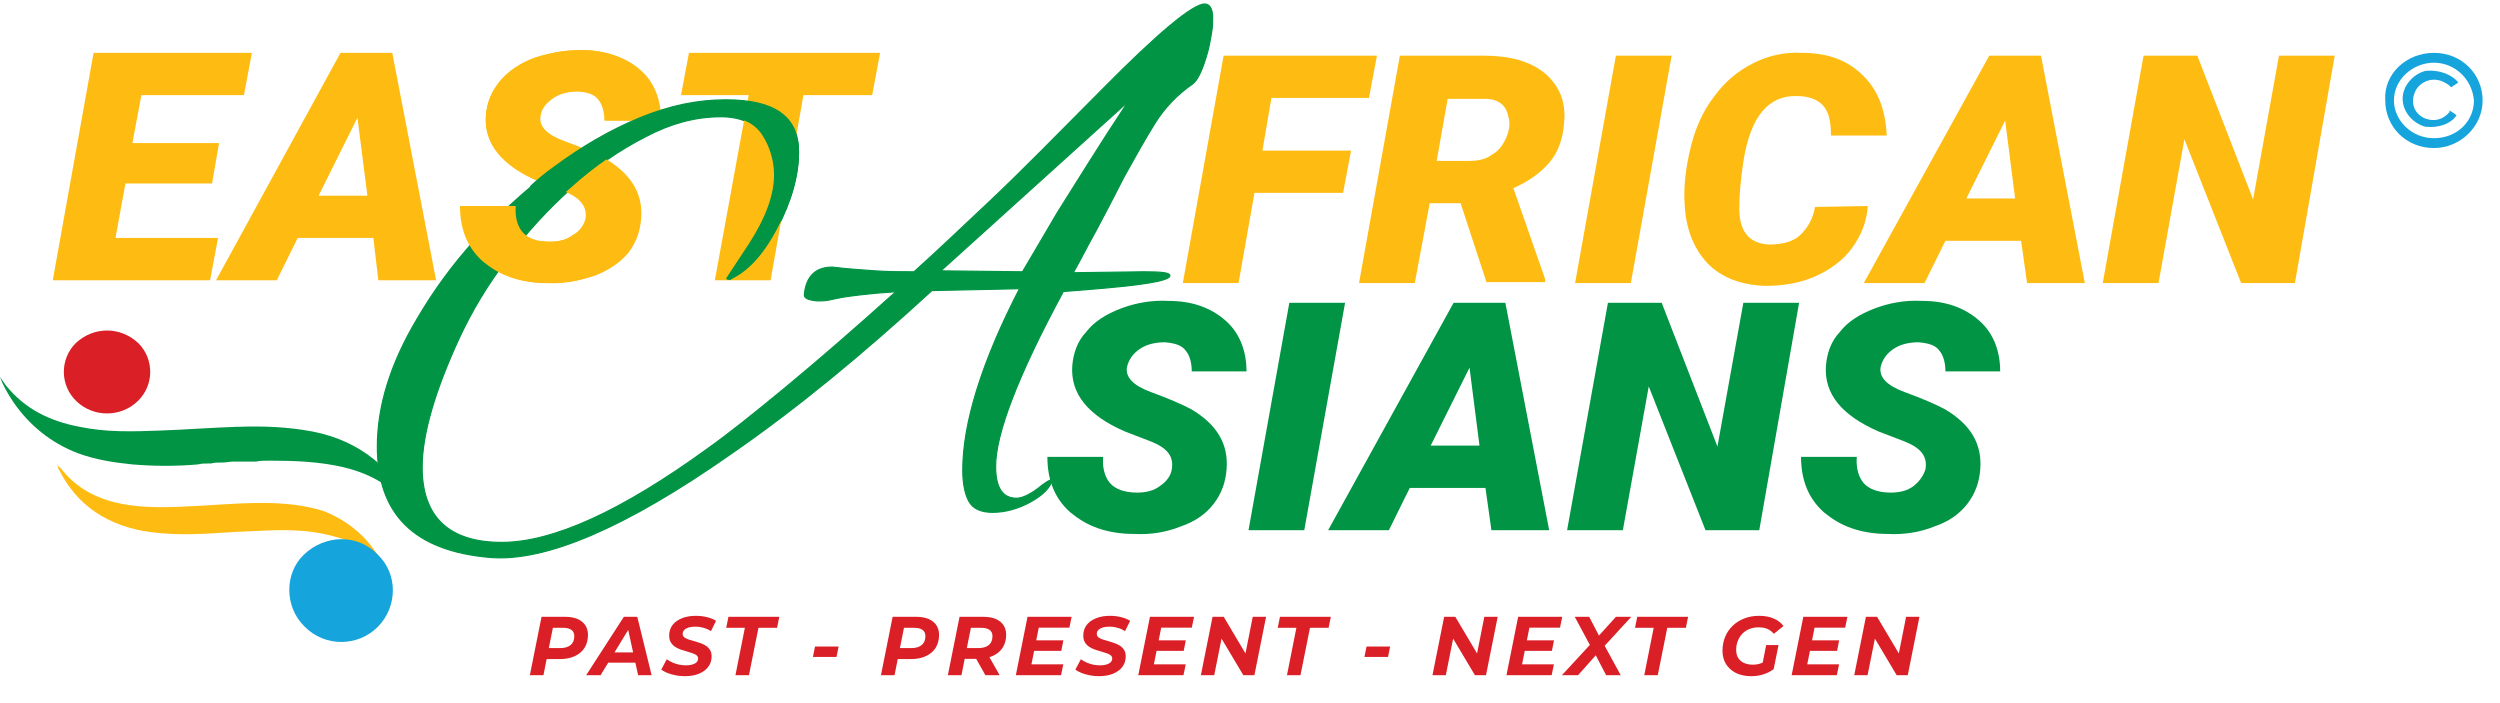<svg width="626" height="176" viewBox="0 0 626 176" fill="none" xmlns="http://www.w3.org/2000/svg">
<path d="M34.403 100.525C30.165 104.525 23.434 104.525 19.196 100.525C14.958 96.525 14.958 89.938 18.947 85.938C23.434 81.703 30.165 81.703 34.653 85.938C38.642 89.938 38.642 96.525 34.403 100.525Z" fill="#DA1F26"/>
<path d="M122.659 139.582C103.712 137.935 94.487 128.759 94.487 111.819C94.487 101.701 97.728 91.114 104.459 79.82C108.448 72.997 113.185 66.409 119.168 59.821C125.152 53.468 131.633 47.586 138.614 42.175C145.594 36.998 152.824 32.763 160.303 29.705C167.782 26.646 174.763 25.234 181.743 25.234C193.959 25.234 199.943 29.469 199.943 38.175C199.943 43.822 198.198 50.41 194.458 57.468C190.718 64.526 189.223 66.409 185.483 68.291C185.234 68.526 185.483 67.35 184.984 67.35C184.735 67.35 183.987 68.056 183.987 67.82L187.727 61.233C191.965 54.645 193.959 48.998 193.959 44.057C193.959 40.528 192.962 37.234 190.968 33.94C188.973 30.881 185.483 29.234 180.497 29.234C174.264 29.234 168.032 30.881 161.799 34.175C155.317 37.469 149.085 41.704 143.101 47.116C137.118 52.527 131.634 58.409 126.897 64.997C121.911 71.585 118.171 77.938 115.179 84.29C108.947 97.701 105.706 108.76 105.706 116.995C105.706 129.465 112.437 135.817 125.65 135.817C138.365 135.817 155.567 128.053 177.256 112.289C182.242 108.76 188.724 103.584 196.702 96.996C204.679 90.408 213.904 82.408 224.374 72.997C222.879 73.232 221.133 73.232 218.89 73.467C216.646 73.703 214.153 73.938 211.161 74.409C209.915 74.644 208.668 74.879 207.671 75.114C206.674 75.35 205.427 75.35 204.679 75.35C202.186 75.114 201.189 74.644 201.438 73.467C201.937 69.232 204.181 66.879 208.419 66.879C212.158 67.35 215.898 67.585 219.139 67.82C222.38 68.056 225.621 68.056 228.862 68.056C233.599 63.821 239.831 57.939 247.809 50.41C255.787 42.88 265.011 33.469 275.98 22.411C289.941 8.294 298.667 1 301.658 1C302.905 1 303.653 2.176 303.653 4.529C303.653 5.47 303.653 6.647 303.404 8.059C303.154 9.47 302.905 11.117 302.406 12.999C301.16 17.47 299.913 20.058 298.667 20.999C294.927 23.587 291.686 26.881 289.193 30.881C286.7 34.881 284.207 39.351 281.465 44.292C278.972 49.233 276.479 53.939 274.484 57.703C272.241 61.703 270.495 65.232 268.75 68.291L286.451 68.056C290.938 68.056 292.933 68.291 292.933 68.997C292.933 69.232 292.933 69.232 292.683 69.468C290.689 70.879 281.714 71.82 266.257 72.997C254.789 94.172 249.305 108.76 249.305 116.759C249.305 122.171 251.05 124.759 254.54 124.759C255.787 124.759 257.532 124.053 259.775 122.406C261.77 120.759 263.016 120.053 263.515 120.053C263.515 119.818 263.515 119.818 263.764 119.818C263.764 119.818 263.764 120.053 263.515 120.053C263.016 122.171 261.022 124.053 258.03 125.7C255.039 127.347 251.798 128.288 248.557 128.288C245.565 128.288 243.571 127.347 242.574 125.465C241.576 123.583 241.078 120.995 241.078 117.701C241.078 105.936 245.814 90.643 255.288 72.291L233.349 72.761C216.147 88.525 199.693 102.172 182.99 113.701C156.813 132.053 136.62 140.758 122.659 139.582ZM256.036 68.056C257.532 65.468 260.523 60.527 264.761 53.233C269.249 46.174 274.983 36.763 282.462 25.47L235.593 67.82L256.036 68.056Z" fill="#009444"/>
<path d="M263.515 120.053C263.016 120.053 261.77 120.759 259.775 122.406C257.532 124.053 255.787 124.759 254.54 124.759C251.05 124.759 249.305 122.171 249.305 116.759C249.305 108.76 254.789 94.172 266.257 72.997C281.714 71.82 290.689 70.879 292.683 69.468C292.933 69.232 292.933 69.232 292.933 68.997C292.933 68.291 290.938 68.056 286.451 68.056L268.75 68.291C270.495 65.232 272.241 61.703 274.484 57.703C276.479 53.939 278.972 49.233 281.465 44.292C284.207 39.351 286.7 34.881 289.193 30.881C291.686 26.881 294.927 23.587 298.667 20.999C299.913 20.058 301.16 17.47 302.406 12.999C302.905 11.117 303.154 9.47 303.404 8.059C303.653 6.647 303.653 5.47 303.653 4.529C303.653 2.176 302.905 1 301.658 1C298.667 1 289.941 8.294 275.98 22.411C265.011 33.469 255.787 42.88 247.809 50.41C239.831 57.939 233.599 63.821 228.862 68.056C225.621 68.056 222.38 68.056 219.139 67.82C215.898 67.585 212.158 67.35 208.419 66.879C204.181 66.879 201.937 69.232 201.438 73.467C201.189 74.644 202.186 75.114 204.679 75.35C205.427 75.35 206.674 75.35 207.671 75.114C208.668 74.879 209.915 74.644 211.161 74.409C214.153 73.938 216.646 73.703 218.89 73.467C221.133 73.232 222.879 73.232 224.374 72.997C213.904 82.408 204.679 90.408 196.702 96.996C188.724 103.584 182.242 108.76 177.256 112.289C155.567 128.053 138.365 135.817 125.65 135.817C112.437 135.817 105.706 129.465 105.706 116.995C105.706 108.76 108.947 97.701 115.179 84.29C118.171 77.938 121.911 71.585 126.897 64.997C131.634 58.409 137.118 52.527 143.101 47.116C149.085 41.704 155.317 37.469 161.799 34.175C168.032 30.881 174.264 29.234 180.497 29.234C185.483 29.234 188.973 30.881 190.968 33.94C192.962 37.234 193.959 40.528 193.959 44.057C193.959 48.998 191.965 54.645 187.727 61.233L183.987 67.82C183.987 68.056 184.735 67.35 184.984 67.35C185.483 67.35 185.234 68.526 185.483 68.291C189.223 66.409 190.718 64.526 194.458 57.468C198.198 50.41 199.943 43.822 199.943 38.175C199.943 29.469 193.959 25.234 181.743 25.234C174.763 25.234 167.782 26.646 160.303 29.705C152.824 32.763 145.594 36.998 138.614 42.175C131.633 47.586 125.152 53.468 119.168 59.821C113.185 66.409 108.448 72.997 104.459 79.82C97.728 91.114 94.487 101.701 94.487 111.819C94.487 128.759 103.712 137.935 122.659 139.582C136.62 140.758 156.813 132.053 182.99 113.701C199.693 102.172 216.147 88.525 233.349 72.761L255.288 72.291C245.814 90.643 241.078 105.936 241.078 117.701C241.078 120.995 241.576 123.583 242.574 125.465C243.571 127.347 245.565 128.288 248.557 128.288C251.798 128.288 255.039 127.347 258.03 125.7C261.022 124.053 263.016 122.171 263.515 120.053ZM263.515 120.053C263.515 119.818 263.515 119.818 263.764 119.818C263.764 119.818 263.764 120.053 263.515 120.053ZM256.036 68.056C257.532 65.468 260.523 60.527 264.761 53.233C269.249 46.174 274.983 36.763 282.462 25.47L235.593 67.82L256.036 68.056Z" stroke="#009444" stroke-width="0.293" stroke-miterlimit="10"/>
<path d="M146.593 54.879C147.091 52.056 145.596 49.703 141.607 48.056L134.876 45.468C125.651 41.468 121.164 36.057 121.663 28.998C121.912 25.939 122.909 22.881 125.153 20.528C127.147 17.94 130.139 16.058 133.878 14.646C137.369 13.234 141.358 12.528 145.596 12.528C151.33 12.528 156.066 14.175 159.806 17.469C163.296 20.528 165.041 24.998 165.041 30.174H151.33C151.33 28.057 150.831 26.175 149.834 24.998C148.837 23.587 147.091 23.116 144.598 22.881C142.355 22.881 140.111 23.351 138.366 24.528C136.621 25.704 135.624 27.116 135.125 28.998C134.626 31.586 136.621 33.704 141.108 35.351C145.596 36.998 148.837 38.409 151.08 39.586C157.562 43.35 160.554 48.291 160.055 54.644C159.806 57.938 158.809 60.761 156.814 63.349C154.82 65.938 152.078 67.82 148.587 68.996C145.097 70.408 141.108 71.114 136.87 70.879C133.629 70.879 130.637 70.408 127.895 69.467C125.153 68.526 122.909 67.114 120.915 65.467C116.926 61.938 115.181 57.232 115.181 51.585H129.142C128.892 54.409 129.64 56.761 130.887 58.173C132.133 59.585 134.377 60.526 137.618 60.526C139.862 60.526 141.856 60.056 143.352 58.879C145.097 57.938 146.094 56.526 146.593 54.879Z" fill="#FEBC12"/>
<path d="M53.1 45.94H31.411L28.918 59.586H54.596L52.602 70.174H13.212L23.433 13.236H63.073L61.078 23.823H35.4L33.156 35.823H54.846L53.1 45.94Z" fill="#FEBC12"/>
<path d="M93.49 59.586H74.543L69.308 70.174H54.101L85.263 13.236H98.227L109.197 70.174H94.737L93.49 59.586ZM79.779 48.999H91.995L89.502 29.47L79.779 48.999Z" fill="#FEBC12"/>
<path d="M218.386 23.823H201.184L192.957 70.174H178.996L187.472 23.823H170.52L172.514 13.236H220.38L218.386 23.823Z" fill="#FEBC12"/>
<path d="M336.311 48.291H314.123L310.134 70.878H296.173L306.394 13.939H344.787L342.793 24.527H318.361L316.117 37.703H338.305L336.311 48.291Z" fill="#FEBC12"/>
<path d="M365.731 50.879H358.002L354.263 70.878H340.302L350.523 13.939H371.465C378.196 13.939 383.182 15.351 386.921 18.41C390.412 21.468 392.157 25.468 391.658 30.645C391.409 34.644 390.162 38.173 387.919 40.762C385.675 43.35 382.683 45.467 378.944 47.114L386.921 69.937V70.643H372.213L365.731 50.879ZM359.747 40.291H367.974C370.218 40.291 372.213 39.821 373.708 38.644C375.454 37.703 376.451 36.056 377.199 34.409C377.947 32.527 378.196 30.88 377.697 29.233C377.199 26.409 375.204 24.762 371.963 24.762H362.49L359.747 40.291Z" fill="#FEBC12"/>
<path d="M408.36 70.878H394.399L404.621 13.939H418.582L408.36 70.878Z" fill="#FEBC12"/>
<path d="M467.695 51.585C467.446 55.585 465.95 59.114 463.706 62.173C461.462 65.231 458.221 67.584 454.482 69.231C450.742 70.878 446.504 71.584 442.017 71.584C435.784 71.349 431.047 69.466 427.557 65.937C424.067 62.173 422.072 57.232 421.823 50.879C421.574 46.644 422.072 42.173 423.319 36.997C424.565 31.821 426.56 27.586 429.302 24.057C432.045 20.292 435.285 17.704 439.025 15.822C442.765 13.94 446.753 12.998 451.241 13.234C457.723 13.234 462.709 15.116 466.448 18.881C470.188 22.41 472.182 27.586 472.432 33.939H458.471C458.471 30.409 457.972 28.056 456.476 26.41C455.23 24.998 452.986 24.057 449.994 24.057C442.765 23.821 438.277 29.233 436.532 40.526C435.784 45.468 435.535 49.232 435.535 51.35C435.285 57.702 437.778 60.996 443.014 61.231C446.255 61.231 448.997 60.526 450.742 58.879C452.487 57.232 453.983 54.879 454.482 51.82L467.695 51.585Z" fill="#FEBC12"/>
<path d="M506.082 60.29H487.135L481.9 70.878H466.692L498.105 13.939H511.068L522.038 70.878H507.578L506.082 60.29ZM492.371 49.702H504.586L502.093 30.174L492.371 49.702Z" fill="#FEBC12"/>
<path d="M574.644 70.878H561.182L546.971 34.879L540.489 70.878H526.528L536.75 13.939H550.212L564.173 49.938L570.655 13.939H584.616L574.644 70.878Z" fill="#FEBC12"/>
<path d="M293.428 117.465C293.926 114.406 292.43 112.289 288.441 110.642L281.71 108.054C272.486 104.054 267.999 98.642 268.497 91.584C268.747 88.525 269.744 85.466 271.987 83.114C273.982 80.525 276.974 78.643 280.713 77.231C284.453 75.82 288.442 75.114 292.68 75.349C298.414 75.349 303.15 76.996 306.89 80.29C310.38 83.349 312.125 87.819 312.125 92.996H298.414C298.414 90.878 297.915 88.996 296.918 87.819C295.921 86.408 294.175 85.937 291.682 85.702C289.439 85.702 287.195 86.172 285.45 87.349C283.705 88.525 282.708 89.937 282.209 91.819C281.71 94.407 283.705 96.525 288.192 98.172C292.68 99.819 295.921 101.23 298.164 102.407C304.646 106.171 307.638 111.112 307.139 117.465C306.89 120.759 305.893 123.582 303.898 126.171C301.904 128.759 299.162 130.641 295.671 131.817C292.181 133.229 288.192 133.935 283.954 133.7C280.713 133.7 277.721 133.229 274.979 132.288C272.237 131.347 269.993 129.935 267.999 128.288C264.01 124.759 262.265 120.053 262.265 114.406H276.226C275.976 117.23 276.724 119.583 277.971 120.994C279.217 122.406 281.461 123.347 284.702 123.347C286.946 123.347 288.94 122.877 290.436 121.7C292.181 120.524 293.178 119.112 293.428 117.465Z" fill="#009444"/>
<path d="M326.588 132.758H312.627L322.848 75.82H336.809L326.588 132.758Z" fill="#009444"/>
<path d="M371.957 122.171H353.01L347.775 132.758H332.567L363.98 75.82H376.943L387.913 132.758H373.453L371.957 122.171ZM358.246 111.583H370.462L367.968 92.054L358.246 111.583Z" fill="#009444"/>
<path d="M440.52 132.758H427.057L412.847 96.76L406.365 132.758H392.404L402.626 75.82H416.088L430.049 111.818L436.531 75.82H450.492L440.52 132.758Z" fill="#009444"/>
<path d="M482.147 117.465C482.646 114.406 481.15 112.289 477.161 110.642L470.43 108.054C461.206 104.054 456.718 98.642 457.217 91.584C457.466 88.525 458.463 85.466 460.707 83.114C462.702 80.525 465.693 78.643 469.433 77.231C473.172 75.82 477.161 75.114 481.399 75.349C487.133 75.349 491.87 76.996 495.61 80.29C499.1 83.349 500.845 87.819 500.845 92.996H487.133C487.133 90.878 486.635 88.996 485.638 87.819C484.64 86.408 482.895 85.937 480.402 85.702C478.158 85.702 475.915 86.172 474.17 87.349C472.424 88.525 471.427 89.937 470.929 91.819C470.43 94.407 472.424 96.525 476.912 98.172C481.399 99.819 484.64 101.23 486.884 102.407C493.366 106.171 496.358 111.112 495.859 117.465C495.61 120.759 494.612 123.582 492.618 126.171C490.624 128.759 487.881 130.641 484.391 131.817C480.901 133.229 476.912 133.935 472.674 133.7C469.433 133.7 466.441 133.229 463.699 132.288C460.957 131.347 458.713 129.935 456.718 128.288C452.73 124.759 450.984 120.053 450.984 114.406H464.945C464.696 117.23 465.444 119.583 466.69 120.994C467.937 122.406 470.181 123.347 473.422 123.347C475.665 123.347 477.66 122.877 479.156 121.7C480.651 120.524 481.649 119.112 482.147 117.465Z" fill="#009444"/>
<path d="M97.23 144.287C98.726 148.286 98.227 152.286 95.236 155.58C94.737 156.286 93.989 156.757 93.49 157.227C90 160.051 86.011 160.756 81.773 159.345C73.795 156.992 70.305 147.816 75.042 140.993C77.784 137.228 81.524 135.346 86.261 135.581C86.51 135.581 86.51 135.581 86.759 135.581C86.759 135.581 86.759 135.581 87.008 135.346C84.266 134.405 81.524 133.699 78.532 133.228C71.801 132.287 65.07 132.993 58.339 133.228C51.358 133.699 44.627 134.169 37.646 133.228C27.176 131.816 19.198 126.64 14.71 117.464C14.461 117.229 14.461 116.994 14.461 116.758C14.461 116.523 14.212 116.288 14.212 116.052C14.461 116.523 14.71 116.994 15.209 117.229C18.45 121.464 22.938 124.287 28.422 125.699C33.907 127.111 39.641 127.111 45.375 126.876C52.106 126.64 58.837 125.934 65.568 125.934C70.804 125.934 76.288 126.405 81.275 128.052C88.754 131.111 94.238 136.522 97.23 144.287Z" fill="#FEBC12"/>
<path d="M103.71 128.288C103.71 128.524 103.959 128.524 103.71 128.759C102.962 127.818 102.214 126.877 101.466 125.936C97.478 121.23 91.993 118.407 86.01 116.995C80.026 115.583 73.794 115.348 67.561 115.348C66.315 115.348 65.068 115.348 64.071 115.583C63.572 115.583 62.824 115.583 62.326 115.583C61.827 115.583 61.329 115.583 60.581 115.583C60.082 115.583 59.584 115.583 58.836 115.583C58.586 115.583 58.337 115.583 58.337 115.583C57.589 115.583 56.592 115.818 55.844 115.818C55.595 115.818 55.345 115.818 55.345 115.818C54.597 115.818 53.6 115.818 52.852 116.054C52.603 116.054 52.354 116.054 52.354 116.054C51.356 116.054 50.359 116.054 49.611 116.289C44.127 116.76 38.642 116.76 33.157 116.289C28.421 115.818 23.933 115.113 19.446 113.466C12.714 110.877 7.23 106.407 3.241 100.525C1.994 98.643 0.748 96.525 0 94.408C0.499 95.113 0.997 95.819 1.496 96.525C6.233 102.407 12.465 105.466 19.944 106.878C26.675 108.289 33.407 108.054 39.889 107.819C46.37 107.583 52.603 107.113 59.085 106.878C59.334 106.878 59.334 106.878 59.584 106.878C65.816 106.642 72.049 106.878 78.281 108.054C90.248 110.407 98.724 117.465 103.71 128.288Z" fill="#009444"/>
<path d="M151.328 39.586C149.333 38.409 145.843 36.998 141.355 35.351C136.868 33.704 134.874 31.586 135.372 28.998C135.621 27.116 136.868 25.704 138.613 24.528C140.358 23.351 142.602 22.881 144.846 22.881C147.339 22.881 149.084 23.587 150.081 24.998C151.078 26.41 151.577 28.057 151.577 30.174H165.538C165.538 24.763 163.793 20.528 160.302 17.469C156.812 14.411 152.075 12.764 146.092 12.528C141.605 12.528 137.616 13.234 133.876 14.411C130.137 15.822 127.394 17.704 125.151 20.293C123.156 22.881 121.91 25.704 121.66 28.763C121.162 35.821 125.649 41.233 135.123 45.233L141.854 47.821C145.843 49.468 147.339 51.821 146.84 54.644C146.591 56.526 145.594 57.938 143.848 58.879C142.353 59.82 140.358 60.526 137.865 60.526C137.117 60.526 136.369 60.526 135.621 60.291C134.624 63.114 132.38 65.232 129.389 66.643C129.14 67.585 128.89 68.526 128.392 69.467C131.134 70.408 134.126 70.879 137.117 70.879C141.605 70.879 145.344 70.173 149.084 68.996C152.574 67.585 155.316 65.702 157.311 63.349C159.305 60.761 160.302 57.938 160.552 54.644C161.05 48.291 157.809 43.35 151.328 39.586Z" fill="#FEBC12"/>
<path d="M181.746 24.996C174.766 24.996 167.785 26.408 160.306 29.467C152.827 32.525 145.597 36.761 138.617 41.937C136.622 43.349 134.628 44.995 132.883 46.642C134.877 48.289 135.874 50.642 136.373 52.995C138.367 50.877 140.611 48.76 142.855 46.878C148.838 41.466 155.071 37.231 161.553 33.937C168.035 30.643 174.267 28.996 180.5 28.996C185.486 28.996 188.976 30.643 190.97 33.702C192.965 36.761 193.962 40.29 193.962 43.819C193.962 48.76 191.968 54.407 187.73 60.995L181.996 69.7C181.996 69.936 182.494 69.936 182.743 69.936C183.242 69.936 182.743 69.936 183.242 69.7C186.982 67.818 190.721 64.289 194.461 57.23C198.2 50.172 199.945 43.819 199.945 37.937C199.945 29.231 193.962 24.996 181.746 24.996Z" fill="#009444" stroke="#009444" stroke-width="0.293" stroke-miterlimit="10"/>
<path d="M94.68 156.882C89.632 162.035 81.303 162.035 76.255 156.882C71.208 151.974 71.208 143.63 76.003 138.968C81.303 133.814 89.632 133.569 94.68 138.968C99.728 143.876 99.475 151.974 94.68 156.882Z" fill="#16A4DD"/>
<path d="M609.456 13.236C616.423 13.236 621.649 18.578 621.649 25.154C621.649 31.729 615.988 37.071 609.456 37.071C602.489 37.071 597.264 31.729 597.264 25.154C596.828 18.578 602.489 13.236 609.456 13.236ZM609.456 15.701C604.231 15.701 599.441 19.811 599.441 25.154C599.441 30.085 603.796 34.606 609.456 34.606C615.117 34.606 619.472 30.496 619.472 25.154C619.036 19.811 614.682 15.701 609.456 15.701Z" fill="#16A4DD"/>
<path d="M615.555 20.632C615.12 21.043 614.249 21.454 613.814 21.865C613.378 21.454 612.943 21.043 612.072 20.632C609.895 19.399 606.846 19.81 605.105 22.276C603.363 25.153 604.234 28.441 607.282 29.674C609.459 30.495 611.636 30.084 613.378 28.03C613.378 28.03 613.378 28.03 613.378 27.619C613.814 28.03 614.685 28.441 615.12 28.852C613.814 30.906 610.766 32.139 607.282 31.728C604.234 30.906 601.621 28.03 601.621 24.742C601.621 21.454 604.234 18.578 607.282 17.756C611.201 17.345 614.249 18.988 615.555 20.632Z" fill="#16A4DD"/>
<path d="M132.676 169.065L135.598 154.452H141.506C143.329 154.452 144.735 154.856 145.723 155.663C146.725 156.457 147.226 157.57 147.226 159.003C147.226 160.228 146.941 161.3 146.37 162.218C145.8 163.123 144.978 163.819 143.907 164.306C142.849 164.793 141.59 165.036 140.128 165.036H135.39L137.185 163.492L136.078 169.065H132.676ZM137.101 163.888L135.911 162.281H140.274C141.388 162.281 142.251 162.03 142.863 161.529C143.489 161.014 143.802 160.27 143.802 159.296C143.802 158.586 143.566 158.064 143.093 157.73C142.619 157.382 141.951 157.208 141.089 157.208H136.976L138.771 155.559L137.101 163.888ZM146.777 169.065L156.213 154.452H159.574L163.165 169.065H159.783L156.944 156.123H158.28L150.389 169.065H146.777ZM150.681 165.934L152.059 163.366H159.595L159.991 165.934H150.681ZM171.444 169.316C170.651 169.316 169.879 169.239 169.127 169.086C168.39 168.947 167.715 168.752 167.102 168.502C166.504 168.251 165.996 167.98 165.578 167.688L166.956 165.078C167.415 165.398 167.902 165.677 168.417 165.913C168.946 166.136 169.496 166.31 170.067 166.435C170.637 166.546 171.208 166.602 171.778 166.602C172.405 166.602 172.94 166.533 173.386 166.393C173.845 166.254 174.193 166.059 174.43 165.809C174.68 165.558 174.805 165.252 174.805 164.89C174.805 164.556 174.673 164.285 174.409 164.076C174.144 163.867 173.796 163.693 173.365 163.554C172.947 163.401 172.481 163.255 171.966 163.116C171.451 162.977 170.929 162.817 170.401 162.636C169.886 162.441 169.412 162.204 168.981 161.926C168.564 161.634 168.223 161.265 167.958 160.82C167.694 160.374 167.561 159.818 167.561 159.15C167.561 158.147 167.833 157.278 168.376 156.54C168.932 155.802 169.712 155.232 170.714 154.828C171.716 154.411 172.892 154.202 174.242 154.202C175.23 154.202 176.162 154.313 177.039 154.536C177.916 154.745 178.667 155.051 179.294 155.455L178.02 158.043C177.463 157.667 176.844 157.389 176.162 157.208C175.48 157.013 174.777 156.916 174.054 156.916C173.4 156.916 172.836 156.992 172.363 157.145C171.904 157.299 171.549 157.514 171.298 157.793C171.062 158.057 170.943 158.363 170.943 158.711C170.943 159.059 171.069 159.344 171.319 159.567C171.584 159.776 171.931 159.957 172.363 160.11C172.794 160.249 173.267 160.388 173.782 160.527C174.297 160.666 174.812 160.827 175.327 161.007C175.842 161.188 176.315 161.418 176.747 161.696C177.178 161.975 177.526 162.33 177.791 162.761C178.055 163.179 178.187 163.707 178.187 164.348C178.187 165.35 177.909 166.226 177.352 166.978C176.795 167.715 176.009 168.293 174.993 168.711C173.991 169.114 172.808 169.316 171.444 169.316ZM184.156 169.065L186.515 157.208H181.839L182.403 154.452H195.137L194.573 157.208H189.918L187.538 169.065H184.156ZM203.557 164.494L204.079 161.884H209.987L209.465 164.494H203.557ZM220.591 169.065L223.513 154.452H229.421C231.244 154.452 232.65 154.856 233.638 155.663C234.64 156.457 235.141 157.57 235.141 159.003C235.141 160.228 234.856 161.3 234.285 162.218C233.714 163.123 232.893 163.819 231.822 164.306C230.764 164.793 229.505 165.036 228.043 165.036H223.304L225.1 163.492L223.993 169.065H220.591ZM225.016 163.888L223.826 162.281H228.189C229.303 162.281 230.166 162.03 230.778 161.529C231.404 161.014 231.717 160.27 231.717 159.296C231.717 158.586 231.481 158.064 231.008 157.73C230.534 157.382 229.866 157.208 229.004 157.208H224.891L226.686 155.559L225.016 163.888ZM237.347 169.065L240.269 154.452H246.219C248.042 154.452 249.447 154.849 250.436 155.642C251.438 156.436 251.939 157.549 251.939 158.983C251.939 160.207 251.646 161.272 251.062 162.176C250.491 163.067 249.67 163.756 248.599 164.243C247.541 164.73 246.288 164.974 244.841 164.974H240.081L241.856 163.492L240.749 169.065H237.347ZM246.741 169.065L243.755 163.763H247.304L250.31 169.065H246.741ZM241.772 163.888L240.603 162.281H244.966C246.093 162.281 246.963 162.03 247.576 161.529C248.202 161.014 248.515 160.27 248.515 159.296C248.515 158.586 248.271 158.064 247.784 157.73C247.311 157.382 246.643 157.208 245.78 157.208H241.668L243.442 155.559L241.772 163.888ZM259.232 160.339H266.267L265.745 162.97H258.71L259.232 160.339ZM258.271 166.352H266.246L265.682 169.065H254.368L257.29 154.452H268.333L267.77 157.166H260.108L258.271 166.352ZM275.137 169.316C274.343 169.316 273.571 169.239 272.819 169.086C272.082 168.947 271.407 168.752 270.795 168.502C270.196 168.251 269.688 167.98 269.271 167.688L270.648 165.078C271.108 165.398 271.595 165.677 272.11 165.913C272.639 166.136 273.188 166.31 273.759 166.435C274.329 166.546 274.9 166.602 275.471 166.602C276.097 166.602 276.633 166.533 277.078 166.393C277.537 166.254 277.885 166.059 278.122 165.809C278.372 165.558 278.498 165.252 278.498 164.89C278.498 164.556 278.365 164.285 278.101 164.076C277.837 163.867 277.489 163.693 277.057 163.554C276.64 163.401 276.174 163.255 275.659 163.116C275.144 162.977 274.622 162.817 274.093 162.636C273.578 162.441 273.105 162.204 272.673 161.926C272.256 161.634 271.915 161.265 271.65 160.82C271.386 160.374 271.254 159.818 271.254 159.15C271.254 158.147 271.525 157.278 272.068 156.54C272.625 155.802 273.404 155.232 274.406 154.828C275.408 154.411 276.584 154.202 277.934 154.202C278.922 154.202 279.855 154.313 280.731 154.536C281.608 154.745 282.36 155.051 282.986 155.455L281.713 158.043C281.156 157.667 280.537 157.389 279.855 157.208C279.173 157.013 278.47 156.916 277.746 156.916C277.092 156.916 276.528 156.992 276.055 157.145C275.596 157.299 275.241 157.514 274.991 157.793C274.754 158.057 274.636 158.363 274.636 158.711C274.636 159.059 274.761 159.344 275.011 159.567C275.276 159.776 275.624 159.957 276.055 160.11C276.487 160.249 276.96 160.388 277.475 160.527C277.99 160.666 278.505 160.827 279.02 161.007C279.534 161.188 280.008 161.418 280.439 161.696C280.871 161.975 281.218 162.33 281.483 162.761C281.747 163.179 281.88 163.707 281.88 164.348C281.88 165.35 281.601 166.226 281.044 166.978C280.488 167.715 279.701 168.293 278.686 168.711C277.684 169.114 276.501 169.316 275.137 169.316ZM289.889 160.339H296.924L296.403 162.97H289.368L289.889 160.339ZM288.929 166.352H296.904L296.34 169.065H285.025L287.948 154.452H298.991L298.428 157.166H290.766L288.929 166.352ZM300.701 169.065L303.623 154.452H306.421L312.704 165.036L311.598 164.974L313.685 154.452H317.026L314.103 169.065H311.327L305.022 158.481L306.149 158.544L304.041 169.065H300.701ZM322.257 169.065L324.616 157.208H319.94L320.504 154.452H333.238L332.674 157.208H328.019L325.639 169.065H322.257ZM341.658 164.494L342.18 161.884H348.088L347.566 164.494H341.658ZM358.692 169.065L361.614 154.452H364.412L370.695 165.036L369.589 164.974L371.677 154.452H375.017L372.094 169.065H369.318L363.013 158.481L364.14 158.544L362.032 169.065H358.692ZM382.085 160.339H389.121L388.599 162.97H381.564L382.085 160.339ZM381.125 166.352H389.1L388.536 169.065H377.221L380.144 154.452H391.187L390.624 157.166H382.962L381.125 166.352ZM391.105 169.065L398.975 160.548L398.641 162.49L394.32 154.452H397.931L400.937 160.214L399.455 160.172L404.632 154.452H408.474L401.084 162.49L401.188 160.569L405.822 169.065H402.169L398.996 162.97L400.52 163.032L395.155 169.065H391.105ZM411.722 169.065L414.081 157.208H409.404L409.968 154.452H422.702L422.139 157.208H417.483L415.104 169.065H411.722ZM438.534 169.316C437.058 169.316 435.778 169.052 434.693 168.523C433.621 167.98 432.786 167.235 432.187 166.289C431.603 165.329 431.311 164.222 431.311 162.97C431.311 161.731 431.526 160.576 431.958 159.504C432.403 158.433 433.029 157.507 433.837 156.728C434.644 155.935 435.611 155.315 436.738 154.87C437.866 154.425 439.118 154.202 440.496 154.202C441.888 154.202 443.091 154.425 444.107 154.87C445.137 155.301 445.965 155.928 446.592 156.749L444.17 158.711C443.683 158.127 443.126 157.709 442.5 157.459C441.888 157.208 441.171 157.083 440.35 157.083C439.487 157.083 438.708 157.229 438.012 157.521C437.33 157.8 436.745 158.196 436.258 158.711C435.771 159.226 435.395 159.831 435.131 160.527C434.866 161.209 434.734 161.954 434.734 162.761C434.734 163.499 434.894 164.146 435.214 164.702C435.534 165.245 436.008 165.67 436.634 165.976C437.274 166.282 438.053 166.435 438.972 166.435C439.668 166.435 440.336 166.317 440.976 166.08C441.616 165.844 442.236 165.475 442.834 164.974L444.128 167.542C443.391 168.112 442.535 168.55 441.561 168.857C440.6 169.163 439.591 169.316 438.534 169.316ZM441.164 167.02L442.249 161.529H445.339L444.128 167.542L441.164 167.02ZM453.491 160.339H460.526L460.004 162.97H452.969L453.491 160.339ZM452.53 166.352H460.505L459.941 169.065H448.627L451.549 154.452H462.592L462.029 157.166H454.367L452.53 166.352ZM464.302 169.065L467.225 154.452H470.022L476.306 165.036L475.199 164.974L477.287 154.452H480.627L477.704 169.065H474.928L468.623 158.481L469.751 158.544L467.642 169.065H464.302Z" fill="#DA1F26"/>
</svg>
